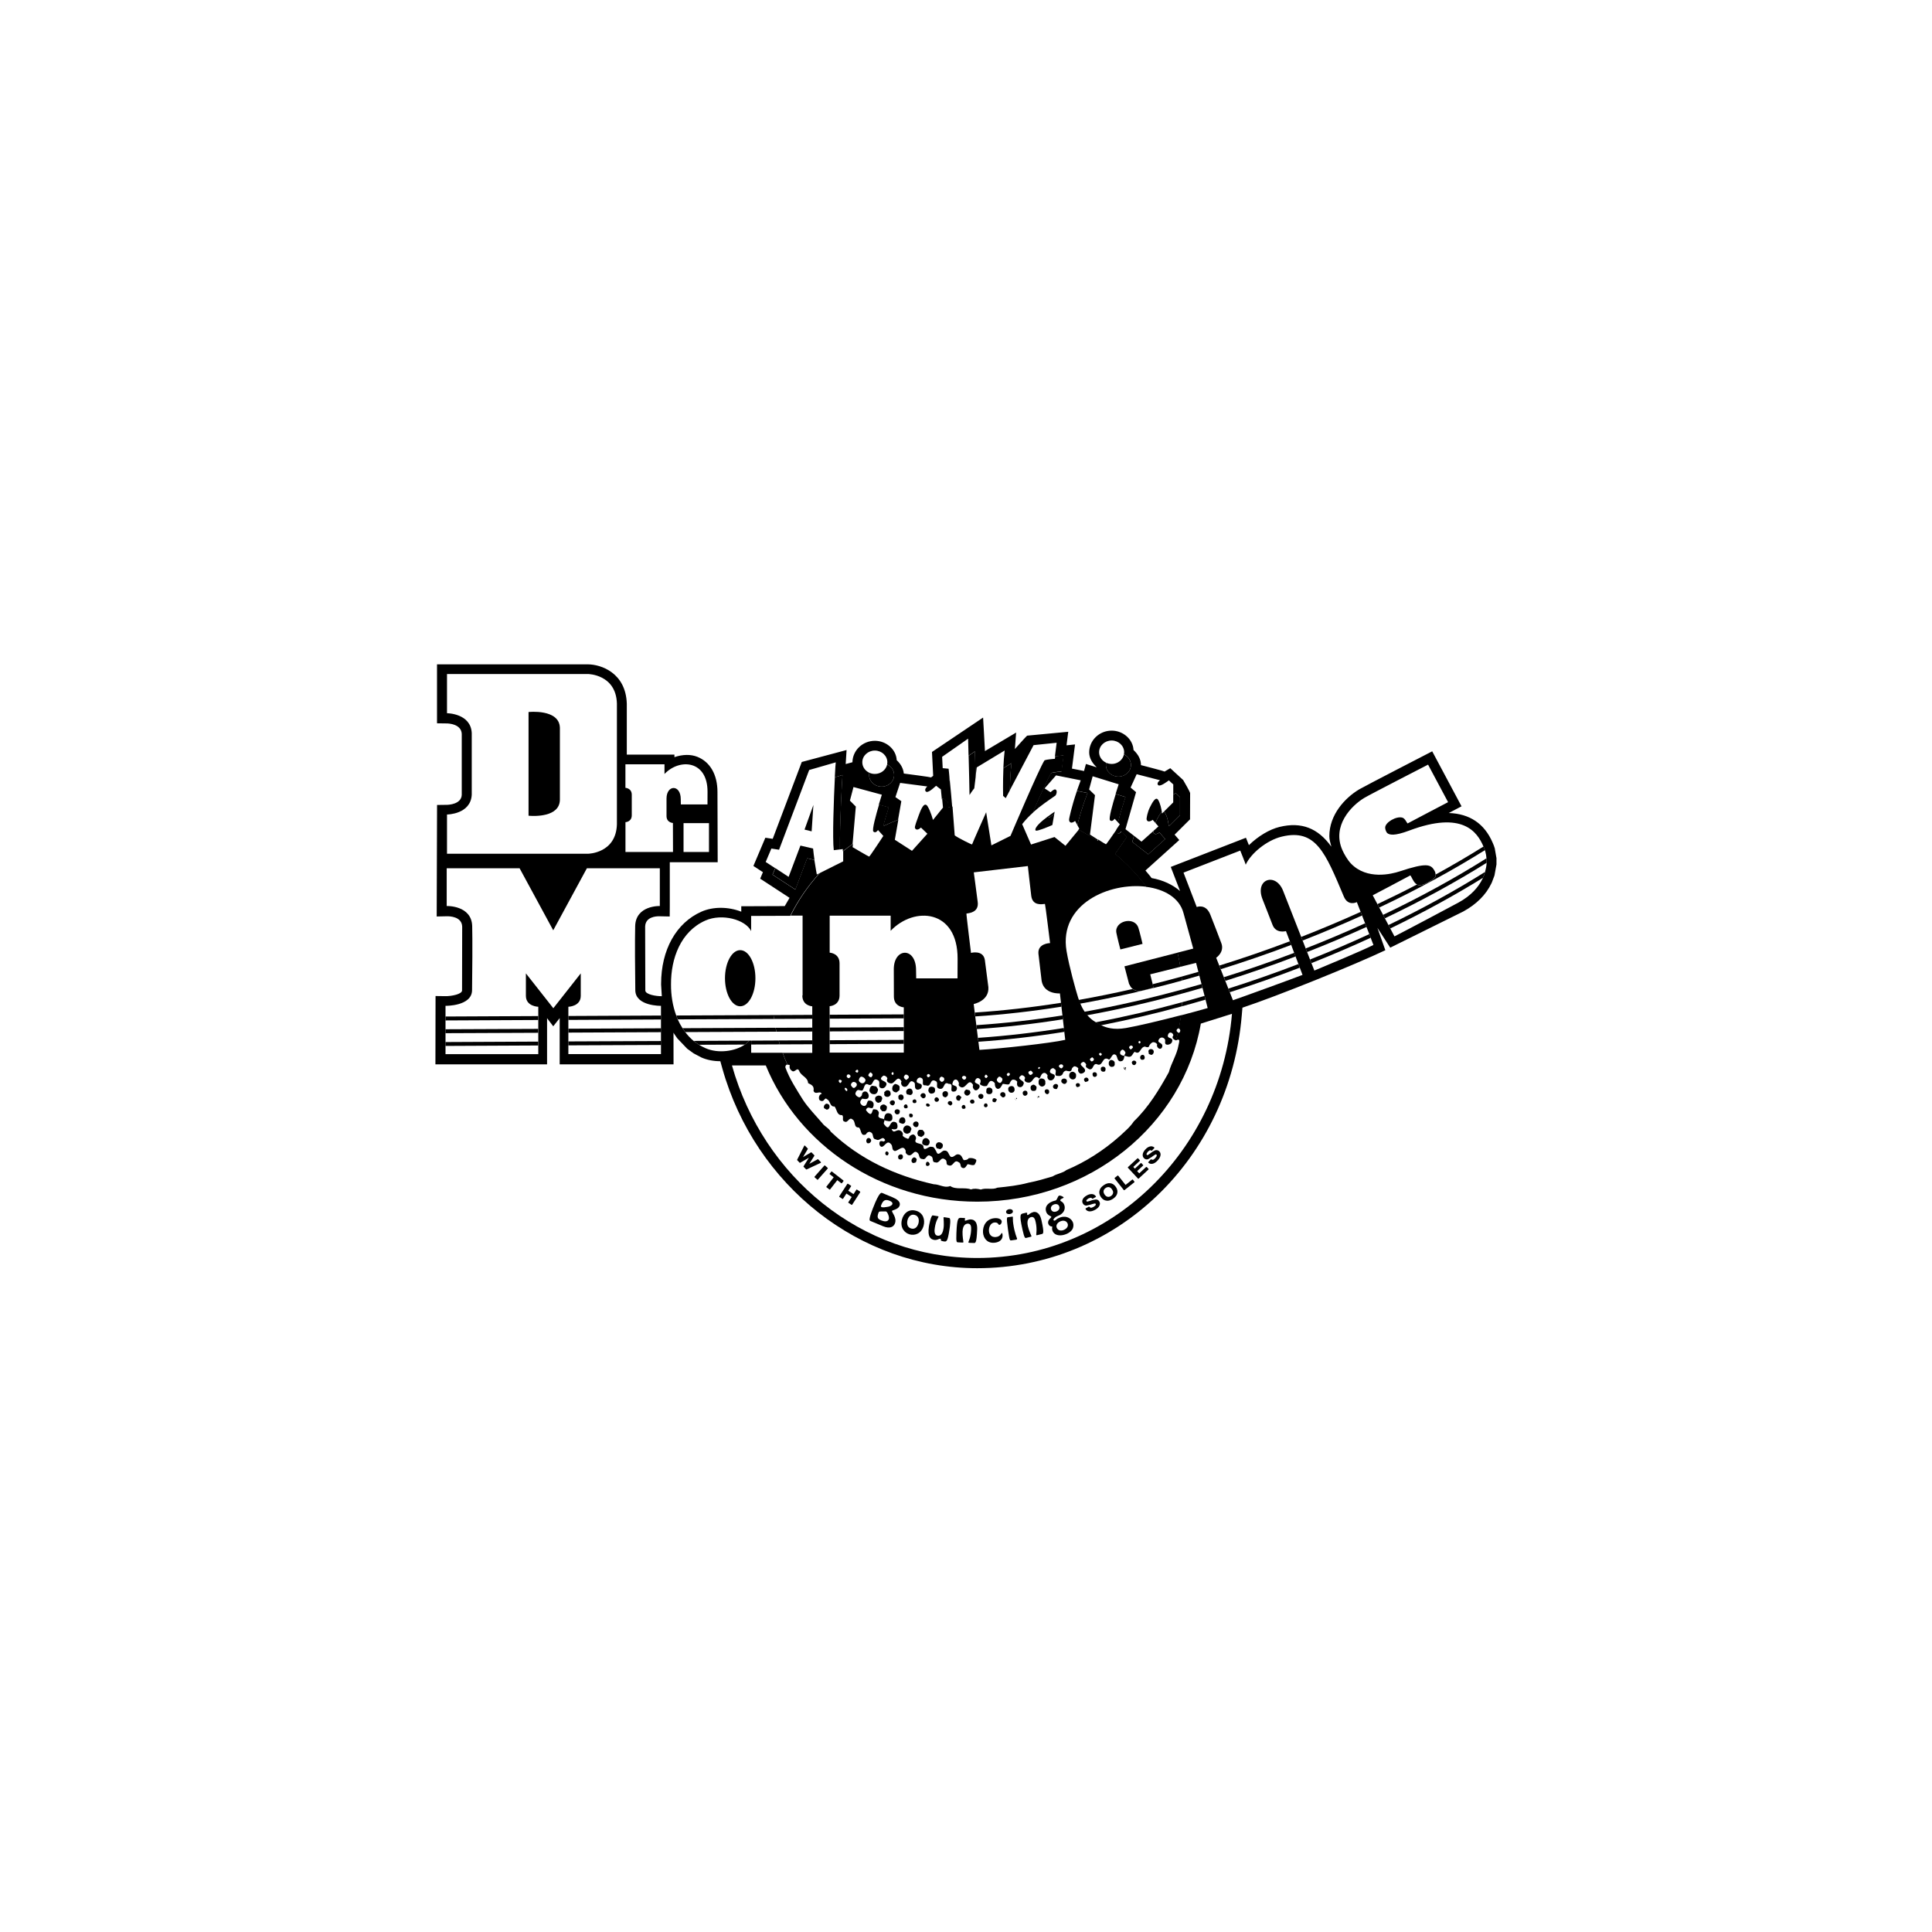 <?xml version="1.0" encoding="UTF-8"?>
<svg id="Capa_1" xmlns="http://www.w3.org/2000/svg" version="1.1" viewBox="0 0 438.13 438.13">
  <!-- Generator: Adobe Illustrator 29.4.0, SVG Export Plug-In . SVG Version: 2.1.0 Build 152)  -->
  <path d="M237.55,185.21c.16.05.32.1.47.16.35-.26.7-.52,1.06-.77l.09-.52s-.74.48-1.62,1.13Z"/>
  <path d="M339.01,192.49s-.24-.73-.24-.73c0-.02-.26-.63-.26-.63-1.87-4.37-5.24-6.6-9.96-6.76.97-.51,2.89-1.52,2.89-1.52l-6.65-12.47s-15.42,7.95-16.56,8.63c-3.27,1.96-6.77,5.77-6.77,10.61,0,.79.25,1.59.46,2.39-3.03-4.21-6.78-5.7-11.77-4.48-2.3.56-4.85,2.11-6.93,4.13-.17-.43-.67-1.68-.67-1.68l-17.05,6.62s1.64,4.26,2.11,5.46c-1.66-1.41-3.81-2.47-6.46-2.94,0,0,0,0,0,0,0-.08-1.3-1.6-1.39-1.71.37-.33,7.67-6.91,7.67-6.91,0,0-.83-.95-1.06-1.22.31-.32,3.5-3.48,3.5-3.48l.02-5.91c0-.08-.02-.33-1.58-3-.05-.06-2.92-2.68-2.92-2.68,0,0-1.28.75-1.29.76,0-.07-4.04-1.12-4.04-1.12,0,0-1-.26-1.32-.34,0,0,0-.03,0-.03,0-1.21-.57-2.35-1.69-3.4-.11-2.39-2.32-4.39-4.95-4.39-2.81,0-5.1,2.21-5.1,4.92,0,1.19.57,2.32,1.67,3.36,0,0,0,.02,0,.03-.56-.17-2.41-.75-2.41-.75,0,0-.34,1.25-.43,1.6-.13-.03-.27-.06-.27-.06,0,0-1.9-.38-2.47-.49.06-.45.7-5.48.7-5.48,0,0-1.48.15-1.93.2.07-.53.39-3.07.39-3.07l-9.32.88c-.11.03-2.59,2.82-2.78,3.03.07-.97.28-3.73.28-3.73,0,0-6.2,3.67-7.07,4.2-.02-.72-.42-7.6-.42-7.6l-11.59,7.8s.26,5.18.27,5.41c-.08.06-.48.35-.48.36,0-.07-5.34-.77-6.18-.88-.11-1.08-.62-2.1-1.61-3.03-.11-2.39-2.32-4.39-4.95-4.39-2.79,0-5.05,2.18-5.09,4.86-.1.02-1.07.29-1.53.41.03-.57.2-3.18.2-3.18l-10.16,2.71-.4,1.06s-5.77,15.28-6.19,16.37c-.33-.05-1.67-.25-1.67-.25l-2.71,6.4s1.85,1.21,2.16,1.41c-.13.3-.62,1.47-.62,1.47,0,0,6.25,4.09,6.66,4.35-.05.08-.95,1.63-1.09,1.87-.29,0-9.86.04-9.86.04v1.23c-2.94-1.15-6.36-1.18-9.02-.01-5.75,2.54-9.16,8.66-9.16,16.39,0,.05,0,.11,0,.17,0,0,.12,1.95.16,2.61h-.21c-1,.01-3.52-.36-3.53-1.3,0,0-.04-14.47-.04-14.47.06-2.25,2.52-2.37,3.27-2.35l2.3.05.02-2.3v-10h10.86l-.05-15.95c0-3.89-1.65-6.79-4.54-7.95-1.55-.62-3.36-.56-5.22.06v-.57h-10.8v-11.54c-.22-7.02-5.85-8.91-8.81-8.93h-34.23v13.37l2.23.03c.33,0,3.26.11,3.38,2.35v13.88c-.12,2.12-3.05,2.23-3.38,2.23l-2.22.03-.08,25.29,2.32-.05c.57-.01,3.39.04,3.46,2.36l-.03,14.47c-.02.86-2.47,1.31-3.73,1.29l-2.28-.03-.03,15.49h25.32v-10.47c.49.64,1.4,1.84,1.4,1.84,0,0,.96-1.22,1.46-1.85v10.48h25.82s-.01-6.32-.01-7.2c.05.09.14.26.14.26.01.02.72,1.04.72,1.04,0,0,2.25,2.36,2.25,2.36t1.47,1.06s1.74.92,1.74.92c1.27.56,2.74.85,4.3.85.09.31.45,1.61.45,1.61,7.49,26.69,31.26,45.33,57.8,45.33,31.49,0,57.29-24.7,60.01-57.45,0,0,.1-1.24.14-1.63,8.07-2.68,25.57-9.77,32.41-13.03l-1.8-5.07,2.91,4.49,16.58-8.21c2.97-1.63,5.12-3.77,6.37-6.38,0,0,.12-.27.12-.27,0-.02.55-1.46.55-1.46l.06-.24s0-.05,0-.05c.01,0,.41-2.25.41-2.25,0-.04,0-1.51,0-1.51v-.02l-.02-.02-.34-1.95ZM160.78,186.67v6.54h-5.77v-6.54h5.77ZM141.83,178.68v-5.36h8.86v2.2c3.44-3.61,9.79-3.1,9.76,4.05,0,1.58-.01,2.86-.01,2.86h-6.04s-.02-1.19-.02-1.19c0-3.41-3.21-3.31-3.23-.17v4c.01,1.5,1.45,1.56,1.45,1.56l.02,6.58h-10.78v-6.76s1.43-.06,1.43-1.57v-4.65c0-1.5-1.43-1.57-1.43-1.57ZM101.37,184.71s5.38-.02,5.61-4.49v-14c-.23-4.47-5.61-4.48-5.61-4.48v-8.89h31.96s6.36.05,6.57,6.68v27.41c-.2,6.62-6.57,6.67-6.57,6.67h-31.96v-8.89ZM128.89,239.05v-10.74s2.81-.06,2.81-2.48v-5.09l-6.22,7.9-6.22-7.9v5.09c0,2.42,2.81,2.48,2.81,2.48v10.74h-21.04v-1.86s0-.89,0-.89v-2.01s0-.88,0-.88v-2s0-.89,0-.89v-2.42s5.95.1,6.02-3.51c.06-3.62.11-11.82.03-14.57-.13-4.75-5.78-4.56-5.78-4.56v-8.56h16.53l7.63,14.07,7.63-14.07h16.54v8.56s-5.46-.19-5.59,4.56c-.08,2.74-.03,10.95.03,14.57.07,3.61,5.82,3.51,5.82,3.51v2.2s0,.89,0,.89v2.01s0,.88,0,.88v2.01s0,.88,0,.88v2.08s-21.04,0-21.04,0ZM257.77,175.57l5.3,1.37s-.77.51-.51,1c.38.7,2.03-.67,2.52-.97.37.38.99.91.99.91v2.35c.23-.16.43-.31.55-.38.37.38.99.91.99.91v4.09s-2.55,2.52-2.55,2.52c0,0-.2-2.02-.9-3.11-.06-.1-.13-.17-.2-.21l-.44.44s-.01-.13-.04-.35c-.42.33-.86,1.19-1.19,1.85-.1.2-.19.42-.27.63l.69.79-1.14,1.02c-.01.14-.01.24,0,.29.29.91,1.36.06,1.36.06l1.31,1.5-3.85,3.45-3.62-2.82.39-1.37-1.93-1.5,2.4-8.4-1.24-1.04,1.38-3.03ZM252.09,167.93c1.57,0,2.84,1.19,2.84,2.66,0,.17-.02.33-.05.49.94.43,1.59,1.34,1.59,2.38,0,1.46-1.27,2.65-2.84,2.65s-2.84-1.19-2.84-2.65c0-.17.02-.34.05-.5-.94-.43-1.59-1.34-1.59-2.37,0-1.47,1.27-2.66,2.84-2.66ZM198.39,170.21c1.57,0,2.84,1.19,2.84,2.66,0,.17-.02.33-.05.49.94.43,1.59,1.34,1.59,2.38,0,1.46-1.27,2.65-2.84,2.65s-2.84-1.19-2.84-2.65c0-.17.02-.34.05-.5-.94-.43-1.59-1.34-1.59-2.37,0-1.47,1.27-2.66,2.84-2.66ZM169.9,235.99c-.27.32-.6.62-.98.89-2.19,1.53-6.02,2.1-8.93.82-.52-.23-1.01-.49-1.47-.77-.43-.27-.84-.56-1.23-.88-.72-.59-1.34-1.27-1.9-2-.22-.29-.42-.58-.61-.88-.41-.64-.78-1.3-1.09-2-.13-.29-.23-.58-.34-.88-.82-2.23-1.2-4.67-1.18-7.06-.04-5.82,2.16-11.98,7.81-14.48,3.76-1.66,9.07-.22,10.36,2.39v-3.43l8.87-.03c1.73-3.5,3.97-6.74,6.61-9.65l-.58.29s-.29-1.47-.56-3.3l-1.65-.39-2.68,7.1-5.17-3.38.62-1.47-2.16-1.41,1.29-3.04,1.74.27,6.83-18.08s5.4-1.54,6.03-1.74c-.03.07-.12,1.42-.22,3.39.86-.25,1.56-.45,1.76-.52-.1.19-.66,10.97-.61,16.89.38-.05.67-.09.67-.09v.5c.72-.57,1.45-1.12,2.21-1.65l.74-8.49-1.34-1.35.81-3.08,6.43,1.74s-.32.98-.7,2.27l2.24.61s-.69,2.15-1.28,4.28c1.11-.53,2.25-1.02,3.42-1.47l.74-4.22-1.34-.93,1.07-3.22,6.16.81s-.72.59-.4,1.07c.45.68,1.96-.88,2.4-1.23.41.35,1.08.83,1.08.83l.22,2.26c.1-.09.18-.16.25-.21.41.35,1.08.82,1.08.82l.11,1.17c.3-.04.6-.07.9-.11-.15-1.86-.33-3.9-.53-5.87h-.09s-.08-1.71-.08-1.71c-.04-.35-.08-.7-.11-1.04l-1.34-.13-.13-2.57,5.89-4.12s.05,1.71.1,3.88l1.44-1.01s.08,2.83.15,5.85l.27-2.2,6.33-3.83c-.15,1.27-.24,2.66-.3,3.99l1.84-1.11c-.23,1.98-.33,4.24-.37,6.13l5.39-10.23,5.23-.54-.39,3.08,1.93-.2-.47,3.67s-1.77.11-2.36.34c-.59.9-2.42,4.95-4.15,8.88.03,0,.06.02.09.02,1.66-1.48,3.48-2.71,5.1-3.83.5-.79.25-1.68-.44-1.28-.32.19-.69.54-.69.54l-1.35-.87,2.59-2.95,5.6,1.12c-.32.84-.61,1.64-.87,2.39l2.41.48c-1.24,3.23-1.95,5.82-2.31,7.28.24.44.45.82.45.82l-.2.24c1.5.78,2.95,1.64,4.35,2.56l.04-.33c-.88-.56-1.77-1.14-1.77-1.14l1.14-8.93-1.34-1.3.81-2.99,5.9,1.82s-.31.94-.7,2.19l2.23.69s-1.11,3.34-1.7,5.74l.43.46s-.32.47-.75,1.1c-.06.43-.06.73.03.82.53.51,1.05-.33,1.05-.33l1.21,1.3s-1.72,2.54-2.65,3.82c2.68,2.22,5.07,4.73,7.12,7.47,4.11.53,7.54,2.5,8.44,5.98l2.2,8.02-3.57.92c.25,1.06.46,2.13.63,3.21l3.58-.89.52,2.02.22.85.49,1.91.22.85.47,1.83.22.85.49,1.93c-1.52.45-3.69,1.04-6.07,1.66-.13,1.01-.3,2.01-.5,3,.15.02.3.15.36.41,0,.18-.09.55-.36.55-.06,0-.13-.02-.2-.06-.14.6-.29,1.21-.46,1.8,0,0,0,0,.01,0,1.17-.64.71.47.62,1.02-.37,2.21-1.64,4.04-2.2,6.16-2.18,3.95-4.62,7.98-7.96,11.18-.82,1.28-2.17,2.38-3.24,3.38-3.6,3.2-7.73,5.83-12.03,7.64-.9.73-2.15.81-3.14,1.45-1.79.53-3.58,1.07-5.46,1.42-2.23.62-4.65.88-7.06,1.13-1.07.54-2.59-.03-3.75.42-.8-.19-1.52-.29-2.23-.02-1.42-.57-3.39.15-4.72-.78-1.25.54-2.4-.39-3.74-.4-8.64-1.93-16.72-5.6-23.35-11.93-.44-.83-1.33-1.12-1.94-1.95-1.5-1.76-3-3.25-4.32-5.2-1.5-2.41-3.08-4.82-4.03-7.42,0-.28.09-.55.36-.64.04.01.08.02.11.02-.4-.89-.77-1.79-1.1-2.7h-7.12v-2.75h-.46ZM221.62,285.28c-26.33,0-48.54-18.43-55.63-43.67h7.67c7.4,18.07,26.08,30.9,47.96,30.9,25.55,0,46.74-17.48,50.7-40.38l7.06-2.22c-2.59,31.13-27.45,55.37-57.76,55.37ZM298.06,220.09l-.66-1.68-.32-.82-.66-1.69-.32-.82-.7-1.79-.32-.82-4.07-10.37c-1.64-4.37-6.51-2.82-4.71,1.81.76,1.96,1.58,3.98,2.27,5.81.79,2.09,3.05,1.43,3.05,1.43l.88,2.31.31.82.68,1.81.31.82.65,1.71.31.82.62,1.64c-1.47.59-14.33,5.28-15.78,5.75l-.72-1.82-.32-.82-.69-1.75-.33-.82-.72-1.83-.32-.82-.7-1.77s1.92-1.28,1.18-3.28c-.6-1.63-1.82-4.75-2.51-6.5-1.01-2.57-3.08-1.73-3.08-1.73l-3-7.8,12.87-5s1.24,3.09,1.24,3.2c1.13-2.52,4.75-5.54,8.16-6.36,7.79-1.89,9.92,3.71,14.09,13.59.96,2.28,2.95,1.26,2.95,1.26l.86,2.22.32.82.69,1.77.31.82.64,1.63.31.82.63,1.63c-2.32,1.19-11.1,4.86-13.4,5.81ZM337.12,195.67c0,.05,0,.1,0,.15-.04.61-.16,1.26-.35,1.92-.02.06-.02.12-.04.18-.12.38-.26.77-.44,1.15-.03.07-.06.14-.09.21-.93,1.93-2.63,3.85-5.42,5.38-1.36.74-11.66,6.22-14.55,7.69l-.95-1.8-.41-.77-.81-1.53-.41-.78-.88-1.67-.41-.77-1.06-2s7.27-3.82,8.54-4.52c.21.22.61,1.34,1.18,1.84.11.09.21.17.3.23.05.03.09.06.14.08.21.09.48.09.76.05,1.05-.15,2.64-1.17,3.11-1.67.01-.01.03-.02.04-.03.13-.14.2-.4.19-.7-.01-.26-.09-.56-.25-.85-.81-1.47-1.8-1.87-7.91.15-1.79.59-7.4,2-11.03-1.77-.78-.81-1.55-2.15-1.93-3.01-2.49-5.53,2.03-10.14,4.95-11.89,1.34-.8,14.46-7.54,14.46-7.54l4.54,8.51s-7.91,4.13-9.19,4.83c-.26-.28-.56-1.11-1.15-1.31-1.34-.44-3.97,1.06-3.93,2.29.01.46.3,1.06.47,1.2.52.42,1.58.71,4.97-.56,12.14-4.57,15.45.32,16.85,3.61.04.1.08.2.12.29.05.12.1.24.14.35.02.06.04.13.06.19.03.1.07.2.1.3.14.47.22.99.26,1.54,0,.05.01.09.02.14.02.28.01.59,0,.89Z"/>
  <path d="M167.86,215.47c-1.91,0-3.45,2.86-3.45,6.37s1.54,6.36,3.45,6.36,3.45-2.85,3.45-6.36-1.54-6.37-3.45-6.37Z"/>
  <path d="M119.86,161.47v23.51s.06,0,.17.02c1.08.08,6.84.35,6.94-3.6v-16.35c-.12-4.35-7.12-3.58-7.12-3.58Z"/>
  <path d="M235.68,248.75h0s0,0,0,0c0,0,0,0,0,0Z"/>
  <path d="M235.17,248.72c0,.14.02.3.16.39-.06-.04-.12-.25-.16-.39Z"/>
  <path d="M235.14,248.64s.03.05.03.07c0-.04-.03-.1-.03-.12v.05Z"/>
  <path d="M234.15,246.04c-.37.12-.53.45-.41.87-.02.1.08.27.22.38.16.11.36.14.56.07.08.07.23,0,.31-.07.22-.17.23-.5.23-.74,0-.07-.03-.14-.08-.19-.19-.2-.49-.51-.84-.33Z"/>
  <path d="M239.68,245.86c-.24-.1-.55-.02-.74.19-.15.17-.19.38-.1.58.15.33.48.34.67.34.1,0,.17,0,.21-.09l.24-.55c0-.22-.11-.39-.29-.47Z"/>
  <path d="M237.89,247.3c-.12-.26-.5-.34-.74-.22-.19.09-.33.32-.19.63.1.2.25.43.59.43.42-.18.39-.47.37-.61,0-.03-.02-.2-.03-.23Z"/>
  <path d="M237.04,245.47s.02-.1.02-.14c0-.21-.08-.36-.16-.45-.17-.21-.46-.32-.83-.32-.57.14-.56.66-.54,1,0,.04.01.26.03.3.14.29.53.65.95.51.37-.13.56-.39.56-.72,0-.06-.01-.12-.02-.17Z"/>
  <path d="M235.68,248.74h0s0-.1,0-.14c0,0,0,.13,0,.14Z"/>
  <path d="M235.5,248.56s-.02.02-.03.03c-.02,0-.03,0-.06,0v.07s-.01.06-.03.09c0,.01.02.03.02.03,0,.02.02.02.02.03,0,.02.02.04.03.05,0,0,.01.02.02.02,0,0,.01,0,.01,0,.02,0,.05.01.1,0,.07-.02.08-.08.09-.14,0-.14-.03-.18-.17-.19Z"/>
  <path d="M222.73,248.13c-.21-.11-.51-.07-.69.08-.16.12-.22.31-.18.51.08.18.22.48.61.49.17,0,.37-.13.48-.3.03-.04.06-.28.06-.33,0-.2-.1-.36-.28-.45Z"/>
  <path d="M235.32,248.87c0-.05.05-.06.06-.11-.02-.03-.05-.09-.05-.09,0,.06-.02.2-.02.2Z"/>
  <path d="M225.06,247.25c-.02-.18-.1-.34-.26-.46-.2-.15-.47-.19-.7-.12-.42.1-.42.48-.42.69l-.02.21c0,.06,0,.18.03.23.23.36.57.34.79.32.08,0,.33-.09.38-.15l.06-.1c.08-.11.22-.31.13-.62Z"/>
  <path d="M225.99,249.28l-.37-.25-.39.07c-.12.02-.17.37-.17.5,0,.16.09.36.52.36.1,0,.16,0,.21-.09l.25-.45c.07-.12.07-.07-.04-.15Z"/>
  <path d="M228,248.22s0,.01,0,.02c0,0,0-.02,0-.02,0-.03,0-.06-.02-.09.01.03.02.06.02.09,0,0,0,0,0,0,0-.22-.13-.41-.33-.5-.23-.1-.52-.05-.69.11-.16.15-.2.37-.12.59,0,.02.36.34.36.34.05.05.18.11.24.11.19,0,.38-.11.48-.27.05-.08.08-.17.08-.27,0-.03-.02-.07-.02-.1,0,0,0-.01,0-.02Z"/>
  <path d="M223.79,250.29c-.11-.08-.26-.09-.44-.03-.13.05-.26.37-.22.51.04.16.17.29.33.33.08.02.25-.02.31-.07.07-.05.19-.15.19-.24,0-.16,0-.37-.17-.5Z"/>
  <path d="M225.06,247.21s0,.02,0,.03c0,.02.01.03.01.04,0-.03,0-.05-.01-.08Z"/>
  <path d="M230.07,246.96c0-.27-.14-.49-.37-.6-.27-.13-.63-.07-.86.13-.19.16-.25.41-.18.65-.02.16.11.4.3.54.17.13.37.16.56.1.12.02.31-.08.43-.24.09-.12.14-.27.14-.42,0-.05-.01-.09-.02-.14h0Z"/>
  <path d="M230.41,249.01c0,.09.09.37.18.19.09-.18,0-.28-.18-.19Z"/>
  <polygon points="233 247.82 233 247.82 233 247.82 233 247.82"/>
  <path d="M230.14,249.01h0s.01.44.31.5c-.12-.03-.31-.38-.31-.5Z"/>
  <path d="M233,247.83h0s0-.08-.02-.11c0,.01.01.03.01.04-.02-.16-.11-.3-.26-.37-.19-.09-.44-.06-.61.07-.16.13-.23.32-.18.52-.01.14.1.33.26.44.15.09.32.1.47.02.04-.02.24-.17.26-.21.06-.09.09-.19.09-.29,0-.04-.02-.07-.02-.1h0Z"/>
  <path d="M227.48,180.49l.6.51.94-1.79c.04-1.89.13-4.14.37-6.13l-1.84,1.11c-.14,3.32-.07,6.3-.07,6.3Z"/>
  <path d="M243.81,186.18c.14.26.33.62.51.95.36-1.46,1.07-4.05,2.31-7.28l-2.41-.48c-1.28,3.75-1.74,6.21-1.74,6.21-.18.66.24,1.46,1.32.6Z"/>
  <path d="M251.71,186.01c.54.51,1.06-.34,1.06-.34l.78.83c.59-2.4,1.7-5.74,1.7-5.74l-2.23-.69c-.71,2.29-1.65,5.59-1.3,5.93Z"/>
  <path d="M253.17,211.56c.19,1.01.9,3.75.9,3.75l5.03-1.26s-.65-2.81-.96-3.7c-.93-2.66-5.5-1.47-4.97,1.21Z"/>
  <path d="M261.26,237.96c-.25-.1-.53-.05-.7.12-.07.08-.22.29-.05.63-.16.26.24.4.37.45.07.03.28.08.35.04.25-.13.41-.39.42-.69,0-.25-.15-.46-.38-.56Z"/>
  <path d="M256.07,223.25h.07c.15.44.41.77.72,1.01.54.41,1.24.54,1.93.45l2.81-.73-.2-.81-.56-2.22,6.84-1.7c-.17-1.08-.38-2.16-.63-3.21l-12.05,3.1,1.07,4.1Z"/>
  <path d="M189.08,192.8c.24-.02.9-.1,1.4-.17-.05-5.92.51-16.7.61-16.89-.2.06-.91.27-1.76.52-.25,4.97-.58,13.9-.25,16.54Z"/>
  <path d="M237.55,185.21c-1.25.93-2.76,2.22-2.76,2.96,0,.32.45.19.75.11,1.03-.27,3.11-1.19,3.11-1.19l.43-2.49c-.35.25-.7.51-1.06.77-.16-.05-.31-.1-.47-.16Z"/>
  <path d="M220.94,178.77l.31-2.53c-.08-3.02-.15-5.85-.15-5.85l-1.44,1.01c.09,3.39.2,7.91.2,8.89.62-.97,1.08-1.52,1.08-1.52Z"/>
  <path d="M259.57,239.64c-.06-.31-.26-.4-.35-.42-.18-.05-.38.03-.52.19-.15.19-.19.44-.08.66.14.31.4.27.5.26.03,0,.19-.02.22-.04.31-.16.26-.48.24-.58v-.07Z"/>
  <path d="M241.95,245.14s0-.05,0-.07c0,.02,0,.04,0,.05,0,0,0,0,0,.01Z"/>
  <path d="M181.52,191.75l-2.68,7.1-3.01-1.97-.62,1.47,5.17,3.38,2.68-7.1,1.65.39c-.12-.82-.24-1.72-.32-2.59l-2.87-.67Z"/>
  <path d="M246.24,244.37c-.28.11-.37.23-.4.38-.03.18.04.36.2.53.08.08.09.12.19.08l.48-.17c.07-.03.11-.14.14-.21.03-.07.01-.2-.02-.27-.16-.34-.4-.34-.59-.34Z"/>
  <path d="M244.69,245.69c-.21-.12-.5-.08-.64.1-.06.07-.21.33.11.67.08.08.22.08.32.04l.33-.13c.07-.03.03-.02.06-.09.12-.3-.02-.51-.18-.6Z"/>
  <path d="M241.93,245.04s.01.03.02.04c-.02-.2-.15-.36-.35-.44-.27-.11-.61-.05-.79.15-.16.17-.18.41-.07.65.4.45.7.41.89.31.18-.15.39-.34.32-.62,0-.03,0-.06-.02-.1Z"/>
  <path d="M244.01,243.55c-.01-.06-.2-.23-.25-.27-.15-.12-.39-.32-.72-.21-.44.11-.67.57-.54,1.14.17.38.46.58.79.58.28,0,.46-.13.55-.24.25-.29.21-.75.16-.99Z"/>
  <path d="M248.72,243.44c-.12-.26-.46-.34-.69-.25-.22.08-.32.3-.25.53-.01.15.07.33.23.43.15.09.33.09.5,0,.29-.15.26-.4.24-.51,0-.02-.02-.18-.03-.21Z"/>
  <path d="M257.08,240.51c-.28.11-.39.24-.41.41-.01.08.06.35.12.41.15.16.3.22.46.2.23-.04.34-.25.4-.4.04-.07.06-.2.03-.27-.16-.34-.4-.34-.59-.34Z"/>
  <path d="M255.15,242.4c-.02-.05-.03-.1-.03-.15,0,0,.01,0,.01-.02-.01-.03-.04-.03-.05-.08,0,0,.04.13.06.24-.03-.03-.07-.04-.09-.06-.05-.07-.1-.22-.1-.34,0-.05.01-.1.04-.13-.14.15-.17.4-.06.57.08.13.26.23.51.15-.08.03-.2-.09-.29-.18Z"/>
  <path d="M250.5,242c-.21-.14-.5-.14-.69,0-.09.06-.27.25-.15.63-.02.08.07.23.22.32.18.11.41.12.6.03.04.03.22-.06.23-.48,0,.01,0,.02,0,.03,0-.02,0-.04,0-.07,0,.01,0,.02,0,.03.03-.19-.04-.38-.21-.5Z"/>
  <path d="M255.17,242.28s0,.04.02.04c0,0,0,0,0,0,.04.02.08.03.16,0-.02-.02-.02-.04-.02-.07,0-.01.02-.02.03-.03.01-.02.03-.03,0-.07-.02-.04-.04-.05-.05-.07,0-.05-.04-.08-.15-.05-.04.04-.05.11-.05.17,0,0,0,.01,0,.02,0,0,0,.01,0,.02,0,.01.02.02.03.03Z"/>
  <path d="M252.8,241.08c0-.14-.05-.27-.13-.38-.16-.2-.44-.33-.77-.33-.49.28-.47.62-.46.85,0,.03.02.23.03.27.17.37.51.54.86.42.09.02.25-.07.36-.21.08-.1.11-.23.11-.36,0-.04-.01-.09-.02-.14,0-.04.01-.08.01-.12Z"/>
  <path d="M202.91,249.87c-.07-.24-.32-.39-.6-.34-.32.05-.54.29-.54.6.15.38.41.54.71.55.45-.19.45-.52.46-.72,0-.03,0-.06-.01-.08Z"/>
  <path d="M199.11,247.05c0-.05.02,0,0-.05l-.4-.62-.89-.16c-.45.11-.54.54-.61.82-.01.05-.06.3-.05.35.11.36.46.74.96.74.21.04.43-.01.61-.16.27-.23.37-.62.38-.93Z"/>
  <path d="M203.3,247.73c.09-.02.68-.55.68-.55,0,0,.03-.71.03-.72,0,0,0,0,0,0,.01.03,0-.04,0-.01h0c-.12-.37-.51-.5-.8-.6-.07-.02-.21-.05-.28-.01-.38.19-.6.58-.6,1.06,0,.47.4.82.97.83Z"/>
  <path d="M203.76,248.95c-.06-.01-.04.16.05.29.12.16.34.25.64.26.07,0,.14-.03.19-.08.18-.18.37-.38.25-.71,0,.02,0,.03,0,.05,0-.04,0-.07-.02-.11,0,.02.01.04.02.06-.02-.2-.13-.38-.33-.46-.23-.1-.52-.05-.69.11-.15.15-.2.37-.11.59Z"/>
  <path d="M205.32,251.34c.17,0,.39,0,.5-.18.05-.07,0-.31-.03-.39-.03-.08-.15-.29-.23-.31-.19-.05-.41.04-.52.22-.11.19-.08.41.08.58.05.05.12.08.19.08Z"/>
  <path d="M200.07,249.18h0s.01-.03,0,0Z"/>
  <polygon points="184.46 182.54 182.45 188.13 184.06 188.53 184.46 182.54"/>
  <path d="M205.68,248.16l.65.15c.06.02.24,0,.29-.03.19-.1.36-.3.36-.59,0-.07-.01-.15-.04-.23-.04-.27-.19-.47-.42-.56-.26-.09-.57-.03-.78.17-.22.2-.29.48-.22.77,0-.07.14.33.14.33Z"/>
  <path d="M204.06,251.99c0-.05-.01-.11-.04-.15-.18-.29-.59-.35-.85-.22-.27.13-.36.42-.25.72.17.23.39.5.72.33.23.03.41-.21.42-.69Z"/>
  <path d="M200.16,250.5c-.45.15-.65.5-.54.96,0,.02.42.53.42.53l.54.04c.54-.13.54-.7.55-.98,0-.07-.03-.14-.07-.19-.19-.2-.47-.49-.9-.35Z"/>
  <path d="M201.98,248.05s-.01-.1-.02-.14h0s0-.02,0-.03c0,0,0,.01,0,.02,0-.02,0-.05-.01-.07,0,.02,0,.03,0,.05,0-.21-.09-.39-.25-.51-.19-.14-.46-.17-.71-.09-.08.04-.49.43-.49.43,0,0,.02.12.05.24-.02.08-.04.15-.04.21,0,.18.08.31.15.37.21.23.6.26.86.17.31-.16.48-.4.48-.67Z"/>
  <path d="M200.07,249.18h0c0-.72-.64-.73-.88-.73-.36.1-.85.27-.72.88,0,.36.38.76.79.76l.53-.22.28-.69Z"/>
  <path d="M205.31,254.17s-.01-.09-.02-.14h0s0,0,0,0h0s0-.06,0-.08c0,.01,0,.02,0,.03-.01-.2-.1-.37-.26-.49-.17-.13-.41-.16-.61-.09-.36.12-.54.45-.54.98,0,.11.15.27.26.3l.45.15c.17.05.4,0,.55-.17.12-.13.19-.31.19-.5Z"/>
  <path d="M263.96,184.05c.07.04.14.11.2.21.69,1.09.9,3.11.9,3.11l2.54-2.52v-4.09s-.6-.53-.98-.91c-.12.07-.32.22-.56.38v1.73s-2.1,2.08-2.1,2.08Z"/>
  <path d="M252.09,173.24c-.45,0-.87-.1-1.25-.27-.03.16-.05.33-.05.5,0,1.46,1.27,2.65,2.84,2.65s2.84-1.19,2.84-2.65c0-1.05-.65-1.95-1.59-2.38-.25,1.22-1.4,2.16-2.79,2.16Z"/>
  <path d="M257.16,189.55l-.39,1.37,3.62,2.82,3.85-3.45-1.31-1.5s-1.07.85-1.36-.06c-.02-.05-.02-.16,0-.29l-2.71,2.42-1.69-1.32Z"/>
  <path d="M198.39,175.51c-.45,0-.87-.1-1.25-.27-.03.16-.05.33-.05.5,0,1.46,1.27,2.65,2.84,2.65s2.84-1.19,2.84-2.65c0-1.05-.65-1.95-1.59-2.38-.25,1.22-1.4,2.15-2.79,2.15Z"/>
  <path d="M260.75,183.12c-.52,1.05-.8,2.47-.72,2.74.29.91,1.37.06,1.37.06l.62.71c.08-.22.17-.43.27-.63.33-.66.77-1.52,1.19-1.85-.09-.62-.34-1.95-.85-2.77-.55-.86-1.36.69-1.88,1.74Z"/>
  <path d="M201.72,254.26c.2,0,.38-.08.5-.23.11-.13.16-.32.16-.52,0-.08-.01-.17-.03-.25,0,0,0-.01,0-.03,0,0,0,.02,0,.03,0-.02,0-.03,0-.05,0,0,0,.02,0,.03-.01-.39-.27-.78-.97-.79-.68,0-.79.66-.86,1.1l-.04.22s0,.08.03.12c.02.01.03.01.05.03,0,0,0,.02,0,.03.08.09.2.17.29.19l.87.15Z"/>
  <path d="M209.12,248.97s.17.1.24.1c.17,0,.34-.08.45-.22.12-.15.15-.36.08-.58,0-.01,0-.02-.01-.04-.14-.29-.44-.41-.75-.29-.29.11-.45.39-.37.66.01.03.37.36.37.36Z"/>
  <path d="M210.72,263.73c-.18-.35-.45-.26-.56-.21-.07.03-.13.18-.16.25-.03.12-.09.35.05.54.06.08.26.12.36.1.1-.02.27-.09.3-.19l-.02.08c.22-.28.12-.46.04-.54.02.02-.03-.06-.02-.03ZM210.25,263.96v-.02s0,.02,0,.02c0,0,0,0,0,0h0s0,0,0,0c-.05-.07-.09-.02-.03-.1.02-.02.03,0,.05,0,0,.03-.01.06-.02.1Z"/>
  <path d="M206.95,247.44s0,.01,0,.02c0,0,0,0,0,0,0,0,0-.01,0-.02Z"/>
  <path d="M215.33,177.08h.09c-.06-.57-.12-1.14-.18-1.7l.08,1.7Z"/>
  <path d="M207.1,250.08c.05.05.13.08.2.08.16,0,.38,0,.49-.18.04-.07.04-.27.02-.35-.06-.19-.21-.31-.4-.33-.11,0-.39.15-.43.25-.08.17-.04.36.11.53Z"/>
  <path d="M219.91,247.28l-.72-.21c-.31.12-.53.34-.54.81.2.48.54.65.88.54.27-.13.54-.38.54-.71l-.16-.44Z"/>
  <path d="M220.75,249.42c-.16-.09-.38-.09-.54,0-.15.09-.24.24-.24.41,0,.05.07.18.1.22.05.08.16.23.42.23.08,0,.34-.07.39-.14.12-.15.15-.42,0-.58-.02-.02-.1-.13-.12-.15Z"/>
  <path d="M218.68,250.59c-.19-.06-.41.04-.52.22-.11.18-.08.4.08.57.05.05.13.08.2.08.17,0,.38,0,.5-.18.05-.07,0-.31-.03-.39-.03-.08-.15-.29-.23-.31Z"/>
  <path d="M217.63,248.45c-.08-.08-.26-.13-.36-.08-.17.09-.56.28-.41.78-.01.23.25.46.6.46.1,0,.14,0,.19-.08l.35-.64c.06-.11.07-.04-.03-.12l-.35-.33Z"/>
  <path d="M215.77,249.78c-.2-.13-.51-.12-.69.04-.12.1-.21.3-.09.54.05.08.5.34.5.34.08.05.14-.05.23-.1.32-.18.26-.43.2-.56-.02-.05-.11-.23-.15-.26Z"/>
  <path d="M188.1,250.82c0-.34-.36-.54-.71-.54-.41.17-.65.59-.53.99.06.1.61.37.61.37.2,0,.39-.09.52-.26.09-.12.14-.27.14-.42,0-.04-.01-.09-.02-.14h0Z"/>
  <path d="M204.55,261.85c-.2-.12-.48-.08-.68.08-.19.16-.26.41-.16.66-.02.35.44.36.59.36.44-.18.46-.42.46-.62,0,0,0,0,0,0h0s0-.05,0-.08c0-.17-.08-.31-.22-.4Z"/>
  <path d="M207.27,262.45c-.42.18-.66.58-.53.99.16.35.41.31.52.29.09,0,.45-.15.45-.15l.17-.58c0-.36-.39-.54-.61-.55Z"/>
  <path d="M201,261.13c-.25.12-.3.45-.19.66.05.1.2.23.3.22.1,0,.25,0,.28-.09l.12-.32c.04-.11-.06-.29-.14-.36-.08-.08-.27-.16-.37-.11Z"/>
  <path d="M197.52,258.46c-.09-.22-.3-.38-.53-.39-.19,0-.36.1-.45.28-.15.31-.12.74.19.91.3.03.53.01.7-.28.07-.1.13-.2.13-.31,0-.07-.01-.13-.04-.2Z"/>
  <path d="M205.49,255.25c-.4.13-.66.5-.67.9,0,.3.11.57.32.74.21.17.49.24.79.18-.06,0,.43-.21.43-.21l.33-.79c.02-.05,0,0,0-.06-.13-.54-.64-.87-1.2-.76Z"/>
  <path d="M197.46,258.96s-.02,0-.03.02c-.01.01,0,.04-.02.05.02-.02.04-.05.05-.07Z"/>
  <path d="M210.57,250.29c-.12-.06-.44-.08-.51.04-.04.07-.12.25.03.48.06.09.36.17.47.14.16-.04.28-.14.32-.27.04-.13-.2-.34-.32-.39Z"/>
  <path d="M212.04,247.17s.01-.07.01-.1c0-.17-.06-.29-.12-.36-.22-.27-.64-.27-.86-.27-.53.16-.54.68-.54.99.2.5.54.66.88.54.16.01.37-.08.51-.25.09-.12.14-.26.14-.42,0-.04,0-.09-.02-.13Z"/>
  <path d="M209.65,256.97c0-.06,0-.13-.02-.19,0,0,0-.01,0-.02l-.41-.51-.55-.04c-.35-.02-.63.33-.63.89l.19.49.69.25c.37-.2.74-.44.74-.87Z"/>
  <path d="M207,252.84c-.02-.11-.24-.27-.36-.29-.11-.02-.36-.02-.41.08-.11.23-.08.59.13.74.04.03.23.01.29.01.16,0,.25-.07.29-.13.05-.06.08-.31.07-.39v-.03Z"/>
  <path d="M208.31,254.89h0c0-.22-.11-.4-.29-.5-.21-.11-.49-.08-.69.06-.21.15-.3.38-.26.65.15.34.41.5.7.51.26,0,.53-.19.54-.72Z"/>
  <path d="M212.94,259.03c-.21,0-.41.09-.55.27-.15.18-.2.42-.15.65,0-.06.17.44.17.44l.8.22c.06,0,.53-.4.53-.4,0,0,.09-.51.09-.53-.09-.38-.45-.64-.89-.65Z"/>
  <path d="M214.99,248.04c0-.23-.1-.41-.28-.52-.23-.13-.54-.1-.76.08-.21.17-.28.42-.2.69-.01.33.34.55.69.56.37-.16.54-.42.54-.72,0-.03,0-.06,0-.08Z"/>
  <path d="M213.84,259.67h0s0,.01,0,.02c0,.03,0-.06,0-.02Z"/>
  <path d="M212.84,249.12s.01.04.02.05c0,.01.02,0,.02.02-.01-.03-.03-.05-.05-.07Z"/>
  <path d="M212.47,249.85c.06,0,.24-.05.27-.09.15-.15.21-.28.21-.39,0-.09-.05-.14-.09-.2-.16-.29-.42-.38-.61-.31-.22.08-.4.34-.31.68.17.37.42.33.53.31Z"/>
  <path d="M210.78,258.7c-.21-.44-.62-.69-1.01-.59-.43.11-.63.6-.63.91-.1.56.47.69.69.74.39.08.6.02.76-.15.23-.24.27-.62.21-.86,0-.02-.01-.04-.02-.05Z"/>
  <path d="M181.95,225.76c0,2.34,2.25,2.45,2.25,2.45v1.94s0,.89,0,.89v2.01s0,.88,0,.88v2.01s0,.89,0,.89v1.93h-6.71c.33.91.7,1.82,1.1,2.7.23.03.44-.07.51.17-.19.64.26,1.11.61,1.29.62.28,1.08-1,1.52-.08.44,1.2,1.95,1.4,2.03,2.79.8.38,1.42.65,1.23,1.76.44,1.02,1.43-.17,1.87.66-.54.09-.81.82-.55,1.38.27.28.71.38.98.1.18-.18.45-.64.71-.27.89.38.61,1.76,1.77,1.67.53.74.51,2.04,1.68,1.95.53.37-.19,1.29.61,1.48.71.37.99-1.1,1.7-.54.89.47.25,1.94,1.5,1.86.62.47.34,2.13,1.59,1.58.18-.37.72-.82,1.16-.45.71.28.16,1.48,1.14,1.58.89.56,1.44-1,2.05.11.09.28-.18.18-.27.37-.45-.09-.89-.28-.99.27-.09.46.17.92.53.93.71-.08,1.18-1.65,2.06-.63.53.47.08,1.38.88,1.58.8,0,1.98-1.64,2.5.02-.18.37.26.84.62.93.98.28,1.17-1.46,2.15-.44.35.38.17,1.3.97,1.3.98.38.91-1.37,1.97-.63.71.28.08,1.38.97,1.39,1.07.38,1.17-1.46,2.24-.63.62.29-.01,1.2.79,1.3,1.07.47,1.17-1.46,2.24-.72.71.28.26,1.11.88,1.3.62.28.9-.45,1.17-.82.54,0,1.06.38,1.61.11.09-.28.45-.64.37-1.1-.44-.37-1.06-.47-1.69-.39-.27.37-.63.45-1.16.45-.35-.46-.44-1.2-1.15-1.3-.71-.19-1.08.82-1.79.54-.53-.47-.52-1.48-1.41-1.4-.62-.1-1.44,1.55-1.87.17-.27-.37-.44-1.11-1.06-1.02-.71-.28-1.8,1.37-1.87-.2-.44-.83-2.32-.3-1.68-1.59.09-.46-.17-.83-.53-1.02-.45,0-.9.27-.99.64,0,.18-.18.27-.27.36-.45-.19-.89-.28-1.24-.75.18-.36,0-.83-.35-1.02-.97-.74-1.61.91-2.14-.48.45.1,1.34.29,1.35-.54,0-.37-.08-.92-.53-1.02-1.42-.56-1.09,2.39-2.41.62-.43-.36.06-.8,0-1.17-.02-.02-.04-.04-.05-.05-.45-.32-1.12-.1-1.37-.72,0-.37.28-.83,0-1.11-.26-.46-.71-.47-1.15-.47-.27.37-.28,1.47-.99.91-.27-.19-.44-.46-.62-.65-.09-.28.18-.55.45-.64.36,0,.62.19.98.1.27-.28.36-.83.19-1.2-.26-.46-.71-.56-1.15-.47-.36.36-.28,1.2-.9,1.19-.45,0-.71-.29-.89-.65-.09-.46.18-.74.46-1.01.44.1,1.34.29,1.43-.45.09-.47-.17-.93-.52-1.12-.53-.19-.98.18-.99.64,0,.28-.36.64-.63.64-.36-.09-.8-.37-.88-.84.09-.37.27-.74.63-.83.35,0,.62.19.98.11.45-.46.37-1.93,1.44-1.28,1.16.38.73-1.93,2.15-.99.62.47-.28,1.47.7,1.76.45.1.89-.18,1.08-.64.64-1.19-2.4-.94-.6-2.22.45,0,.8.29.89.65-.36.64.17,1.02.7,1.11.98.28,1.53-2.2,2.5-.44-.27.46.08,1.11.52,1.2,1.33.29,1.09-2.11,2.42-.9.26.37-.19,1.48.7,1.57.36,0,.81-.18.9-.54.46-1.29-1.69-.48-.96-1.85.18-.28.54-.46.9-.27.89.37-.29,1.84,1.05,1.67,1.33.57.82-1.65,2.15-.99.89.37-.19,1.47.88,1.76,1.34.38.82-1.84,2.15-1.09,1.52-.17-.38,2.21,1.5,1.68.36-.27.45-.64.28-1.01-.27-.28-.71-.28-.98-.56.1-.46.19-1.01.73-1.1.45,0,.71.47.79.93-.27.46.26.74.53.84,1.16.29,1.63-2.29,2.68-.53-.18.46,0,.92.44,1.2.44.1.81-.27.99-.64.37-1.1-1.6-.66-.88-1.76.18-.37.54-.46.8-.27.54.28.35.83.17,1.29.44.37.98.56,1.6.38.27-.37.36-.82.81-1.1.45-.09.71.19.98.47,0,.55.08,1.1.61,1.3.62.1.9-.64,1.17-1.1.45-.09,1.07.29,1.52.02.18-.37.37-.92.81-1.01.36,0,.71.1.98.47-.09.46-.1,1.11.44,1.2.53.19.89-.27.99-.64.45-.92-2.04-1.03-.43-2.03.36,0,.71.28.8.65-.45.55.17,1.02.7,1.02,1.16.2,1.18-2.11,2.5-.9.36-.36.37-1.1,1-1.28.45-.09.71.28.89.56-.18.46.08,1.02.53,1.11.45.09.8-.18.98-.55.64-1.28-1.51-.57-.87-1.85.18-.27.63-.55.89-.17.89.38-.46,1.65.88,1.57.44.1.98-.17,1.08-.64.09-.27.45-.55.72-.55.45.1,1.07.38,1.25-.26,0-.37.36-.55.54-.73.44,0,.71.19.97.47-.18.46-.01,1.01.52,1.2.36,0,.81-.18.98-.54.28-1.01-1.95-1.4-.42-2.13.36,0,.62.38.71.65-.36.55.35.83.7,1.02.98.19.73-1.28,1.62-1.18,1.6.85,1.18-2.11,2.86-.99.54-.27.73-1.75,1.61-1,.35.56.25,1.66,1.33,1.3.45-.27.45-.73.55-1.19-.36,0-.8-.1-.98-.47-.09-.46.19-.74.45-.92.36,0,.53.28.71.56.17.38-.28.55-.19.83.53.1,1.16.47,1.61.02.27-.27.36-.64.72-.92,1.33.84,1.17-1.09,2.33-1.18.27.1.62.28.89.01.09-.37.45-.83.9-1.01.36,0,.71.1.98.47-.18.46.17.92.52,1.02.36.09.63-.27.63-.55.18-.92-1.42-.66-.7-1.67.27-.37.81-.45,1.16-.08.53.37-.28,1.29.7,1.39.45,0,.98-.27,1.07-.73.37-1.1-1.42-.47-.87-1.67.27-.64,1.07-.36,1.16.29-.53.54.15,1.01.6,1.11.17-.59.32-1.2.46-1.8-.14-.07-.28-.19-.33-.31-.06-.36.26-.63.53-.59.21-.99.37-1.99.5-3-4.54,1.18-9.79,2.44-12.52,2.91-2.84.49-4.57-.11-5.66-.66-.02-.01-.04-.02-.06-.03-.35-.18-.63-.34-.86-.46-.1-.05-.18-.12-.28-.18-.01,0-.03-.02-.04-.02-.76-.45-1.38-1-1.89-1.6,0,0-.02-.01-.02-.02-.2-.25-.4-.51-.57-.77,0,0-.01-.01-.02-.02-.41-.61-.72-1.24-.96-1.82,0,0,0,0,0,0-.12-.3-.22-.57-.32-.84,0,0,0,0,0,0-.06-.16-.11-.32-.16-.47-.52-1.63-2.05-7.11-2.63-10.58-1.78-10.62,9.67-15.66,18.17-14.56-2.05-2.74-4.44-5.24-7.12-7.47.92-1.28,2.65-3.82,2.65-3.82l-1.21-1.3s-.52.85-1.05.33c-.09-.09-.09-.39-.03-.82-.92,1.34-2.37,3.44-2.47,3.44-.07,0-.92-.54-1.78-1.08l-.04.33c-1.39-.92-2.85-1.78-4.35-2.56l-3.01,3.66-2.49-1.99-5.32,1.7-2.01-4.62c.76-.99,1.62-1.88,2.54-2.7-.03,0-.06-.02-.09-.02,1.73-3.94,3.55-7.98,4.15-8.88.59-.24,2.36-.34,2.36-.34l.47-3.67-1.93.2-.08.59s-1.77.11-2.36.35c-1.23,1.85-7.71,17.13-7.71,17.13l-4.33,2.15-1.19-7.51s-3.19,7.16-3.19,7.29-3.41-1.59-3.94-2.05c-.08-1.1-.26-3.59-.5-6.53-.3.03-.6.07-.9.11l-.11-1.17s-.67-.47-1.08-.82c-.06.05-.15.12-.25.21l.18,1.9-2.27,2.81s-.51-1.95-1.21-3.08c-.79-1.28-1.6.88-2.01,2-.41,1.12-.98,2.61-.87,2.88.38.9,1.36-.08,1.36-.08l1.46,1.4-3.49,3.88-3.89-2.51.8-4.56c-1.16.45-2.3.94-3.42,1.47.58-2.13,1.28-4.28,1.28-4.28l-2.24-.61c-.7,2.36-1.64,5.77-1.29,6.11.53.53,1.05-.34,1.05-.34l1.21,1.34s-3.08,4.69-3.21,4.69-3.75-2.14-3.75-2.14l.07-.75c-.75.53-1.49,1.08-2.21,1.65v2.31l-5.31,2.66c-2.65,2.92-4.88,6.16-6.61,9.65h2.71s0,18.09,0,18.09ZM258.63,236.27c.09.19-.09.28-.18.37-.09,0-.18-.09-.27-.18-.09-.37.36-.55.45-.18ZM256.93,237.45c0,.18-.18.27-.36.46-.27.18-.44-.19-.53-.37.09-.46.72-.64.89-.08ZM249.51,238.77c.09,0,.26.1.36.28,0,.19-.18.28-.28.37-.27-.09-.62-.47-.08-.65ZM247.63,239.77c.18,0,.26.19.44.37,0,.18-.09.46-.27.46-.27.28-.54-.1-.62-.28-.08-.27.27-.36.45-.54ZM223.4,244.33c-.27-.19,0-.55.18-.64.18,0,.26.28.44.37-.09.19-.36.64-.63.27ZM226.87,245.56c-.36.09-.71-.28-.8-.56-.09-.37.27-.64.46-.83.35-.09.62.28.8.47,0,.46-.18.73-.45.92ZM228.67,244.01c-.18.09-.27-.19-.36-.28,0-.37.54-.64.72-.18,0,.28-.18.36-.36.46ZM233.76,243.78c-.27,0-.44-.19-.53-.47-.09-.28.18-.37.36-.46.27-.18.44.19.62.37.09.28-.27.46-.45.55ZM235.56,242.42c-.27-.19-.08-.37.09-.46.09,0,.17.19.27.19-.18.09-.18.28-.36.27ZM240.73,242.28c-.27,0-.53-.28-.62-.47.1-.46.72-.64.98-.17.09.28-.19.55-.36.64ZM219.17,207.17c.73-.1,2.84-.31,2.55-2.62-.25-2.03-.89-6.72-.89-6.72l12.26-1.43s.52,4.71.77,6.74c.29,2.31,2.37,1.93,3.11,1.85.07,0,1.16,8.88,1.16,8.88,0,0-2.84.04-2.64,2.4.09.78.67,5.71.73,6.18.55,3.1,4.14,2.83,4.14,2.83l.25,2.15.1.88.23,1.98.1.88.22,1.96.1.88.21,1.8c-3.24.75-14.68,2-19.46,2.28l-.23-1.83-.11-.88-.25-1.99-.11-.88-.25-1.99-.11-.88-.24-1.95s3.55-.69,3.33-3.83c-.06-.47-.7-5.39-.8-6.17-.38-2.34-3.14-1.6-3.14-1.6,0,0-1.1-8.88-1.03-8.89ZM219.12,244.29c0,.28-.18.55-.45.55-.27,0-.44-.28-.53-.47.09-.46.72-.55.98-.08ZM190.65,245.59c-.27,0-.35-.19-.44-.37-.08-.56.54-.37.71-.09-.09.18-.18.37-.27.46ZM192.06,247.45c-.36-.09-.62-.56-.44-.74.27-.09.45.19.53.37,0,.09,0,.28-.09.37ZM192.53,244.51c-.27,0-.44-.19-.53-.38,0-.64.72-.63.9-.08,0,.19-.27.36-.36.46ZM193.67,246.73c-.36,0-.53-.37-.71-.65,0-.37.27-.64.54-.73.36,0,.62.1.8.47.08.46-.28.73-.63.92ZM194.42,243.23c-.18,0-.35-.09-.44-.28.09-.28.54-.55.63-.18.09.28-.09.46-.18.46ZM195.74,245.64c-.45.09-.8-.19-.98-.56,0-.37.18-.83.54-.92.45,0,.89.38.97.75,0,.37-.27.64-.54.73ZM197.62,244.27c-.36.09-.53-.19-.71-.37,0-.28.27-.55.45-.73.27.09.53.37.53.56,0,.28-.18.36-.27.55ZM202.44,243.77c-.36-.1-.35-.47,0-.65.09,0,.09.09.18.19.09.28-.09.46-.18.46ZM205.55,244.9c-.35-.1-.8-.65-.44-.93.18-.55.89-.18.98.19.09.37-.36.55-.54.73ZM210.56,244.3c-.18,0-.27-.1-.35-.28-.09-.19.09-.37.27-.46.18,0,.35.1.44.28.09.28-.27.37-.36.46ZM213.58,245.34c-.18,0-.44-.28-.53-.46-.08-.37.19-.64.45-.73.27.1.62.19.62.47.09.37-.19.65-.54.73ZM188.15,216.01v-8.36h13.83v3.43c5.37-5.64,15.22-4.84,15.18,6.33-.01,2.46-.02,4.46-.02,4.46h-9.37s-.03-1.85-.03-1.85c0-5.31-5.01-5.16-5.05-.27l.02,6.24c0,2.34,2.25,2.45,2.25,2.45v1.63s0,.89,0,.89v2.01s0,.88,0,.88v2s0,.89,0,.89v1.97s-16.82,0-16.82,0v-1.89s0-.89,0-.89v-2s0-.88,0-.88v-2s0-.89,0-.89v-1.98s2.25-.1,2.25-2.44v-7.26c.01-2.34-2.24-2.44-2.24-2.44Z"/>
  <path d="M210.25,263.96s0,0,0,0c0,0,0,0,0,0h0Z"/>
  <path d="M228,248.24s0-.01,0-.02c0,0,0,0,0,0,0,0,0,.02,0,.02Z"/>
  <path d="M228,248.22s0-.06-.02-.09c.01.03.02.06.02.09Z"/>
  <path d="M241.95,245.13s0-.04,0-.05c0-.01,0-.03-.02-.04.02.03.01.06.02.1Z"/>
  <path d="M233,247.82s0-.04,0-.07c0-.01,0-.03-.01-.04.02.04.02.07.02.11Z"/>
  <path d="M232.99,247.76s0,.04,0,.07c0-.02,0-.04,0-.07Z"/>
  <path d="M206.95,247.44s0-.02,0-.03c0,0,0,.02,0,.03Z"/>
  <path d="M202.35,253.25s0-.02,0-.03c0,0,0-.02,0-.03,0,.02,0,.04,0,.05Z"/>
  <path d="M205.29,254.02h0s0-.03,0-.04c0-.01,0-.02,0-.03,0,.02,0,.05,0,.07Z"/>
  <path d="M204.89,248.76s0-.04,0-.05c0-.02-.01-.04-.02-.06.02.04.02.07.02.11Z"/>
  <path d="M201.95,247.9s0-.01,0-.02c0-.02,0-.03,0-.05,0,.02.01.05.01.07Z"/>
  <path d="M205.28,253.98s0,.02,0,.04c0-.01,0-.02,0-.04Z"/>
  <path d="M250.71,242.53s0-.02,0-.03c0-.01,0-.02,0-.03,0,.02,0,.04,0,.07Z"/>
  <path d="M210.22,263.86c-.06.08-.02.03.03.1,0,0,0-.02,0-.02v.02s.02-.07.03-.1c-.01,0-.03-.02-.05,0Z"/>
  <path d="M200.52,253.87s.03.03.05.05c0,0,0-.02,0-.03-.01-.01-.03-.01-.05-.03Z"/>
  <path d="M251.69,268.32c-.41-.04-.88.1-1.38.44-.5.34-.81.71-.93,1.12-.18.51-.09,1.04.27,1.57.35.52.81.81,1.36.84.42.05.88-.1,1.39-.43.5-.33.81-.72.93-1.12h0s0,0,0,0c.05-.17.08-.34.08-.51,0-.35-.12-.71-.36-1.06-.35-.53-.81-.82-1.36-.85ZM252.41,270.57c-.05.26-.2.47-.46.65-.26.17-.52.24-.78.18-.25-.05-.49-.23-.68-.52-.2-.29-.27-.57-.22-.83.05-.26.2-.47.47-.65.27-.18.52-.23.78-.18.25.05.48.23.67.52.16.24.24.46.24.68,0,.05,0,.1-.02.15Z"/>
  <path d="M190.86,268.34s.04-.01.06-.03l.37-.47s.02-.09-.02-.13l-2.62-2.04s-.1-.02-.13.02l-.37.47s-.02.03-.02.05h0s.02.06.03.07c0,0,.78.6.9.7-.1.13-1.65,2.12-1.65,2.12-.01.01-.02.04-.02.06h0s.02.05.03.07l.68.53s.1.02.13-.01c0,0,1.55-1.99,1.65-2.12.12.09.9.7.9.7.02.01.04.02.07.02Z"/>
  <path d="M186.17,263.61s0-.06-.02-.08l-.6-.62s-.07-.03-.11-.02l-1.78.97s-.08.05-.13.08c.04-.07.09-.15.09-.15l1.06-1.69s.01-.03.01-.05c0-.02,0-.05-.02-.06l-.63-.65s-.07-.03-.11-.02c0,0-1.79,1.06-1.84,1.09.03-.04.08-.12.08-.12,0,0,1.02-1.73,1.02-1.73,0-.01.01-.03.01-.05,0-.02,0-.04-.03-.06l-.63-.65s-.05-.03-.08-.03c-.03,0-.05.02-.07.05l-1.62,3.18s-.01.07.02.1l.55.58s.07.04.11.01l1.76-1.01s.11-.06.23-.14c-.07.1-.14.22-.14.22l-1.08,1.73s-.01.03-.01.05c0,.02,0,.04.03.06l.56.59s.07.03.1.02l3.23-1.51s.05-.04.05-.07Z"/>
  <path d="M187.71,264.86l-.63-.56s-.04-.02-.07-.02-.05.01-.06.03l-2.23,2.53s-.03.09,0,.13l.63.56s.04.02.06.02c.03,0,.05-.01.06-.03l2.24-2.53s.03-.1,0-.13Z"/>
  <path d="M195.04,270.22l-.71-.46s-.04-.02-.07-.01c-.02,0-.04.02-.05.04,0,0-.57.87-.65,1.01-.13-.08-1.07-.69-1.2-.78.09-.13.65-1,.65-1,.01-.02.02-.03.02-.05,0-.03-.02-.06-.04-.07l-.71-.46s-.04-.02-.07,0c-.02,0-.04.02-.06.04l-1.83,2.83s-.02.05-.01.07c0,.02.02.04.04.05l.71.46s.1.01.12-.03c0,0,.68-1.06.77-1.19.13.08,1.07.69,1.2.78-.09.13-.77,1.19-.77,1.19-.01.02-.01.03-.01.05,0,.03.01.06.04.08l.71.46s.04.02.07.01c.02,0,.04-.02.06-.04l1.83-2.84s.01-.1-.03-.13Z"/>
  <path d="M260.03,264.65s-.09-.04-.12,0c0,0-1.43,1.33-1.56,1.44-.09-.1-.39-.42-.47-.51.12-.11,1.35-1.26,1.35-1.26.02-.02.03-.04.03-.06,0-.03,0-.05-.03-.06l-.39-.43s-.04-.03-.06-.03c-.02,0-.05,0-.07.02,0,0-1.23,1.15-1.35,1.26-.08-.09-.28-.3-.36-.39.12-.11,1.48-1.38,1.48-1.38.02-.02.03-.04.03-.06h0s0-.05-.02-.07l-.41-.44s-.09-.04-.13,0l-2.17,2.01s-.04.09,0,.13l2.3,2.47s.09.04.13,0l2.24-2.08s.03-.04.03-.06c0-.02,0-.05-.02-.07l-.41-.44Z"/>
  <path d="M256.9,267.51s-.09-.04-.13-.01c0,0-1.39,1.1-1.52,1.21-.1-.13-1.67-2.1-1.67-2.1-.01-.02-.04-.03-.06-.04-.03,0-.05,0-.07.02l-.67.53s-.05.09-.02.13l2.1,2.64s.09.04.13.01l2.26-1.8s.03-.04.03-.06c0-.02,0-.05-.02-.07l-.37-.47Z"/>
  <path d="M248.59,272l-.77.13-.69.22-.52.14c-.15.01-.2-.04-.22-.09-.05-.09-.04-.17.02-.28l.39-.33.46-.16c.18-.02.32.04.41.18.03.04.08.05.12.03l.71-.39s.04-.04.04-.06c0-.02,0-.05-.01-.07-.21-.33-.51-.51-.9-.53-.38-.02-.77.08-1.16.3-.47.26-.78.56-.93.88-.15.33-.15.65.02.94.18.32.44.48.79.49l.94-.21.43-.14.55-.13c.13,0,.18.05.2.09.05.08.08.22-.12.42l-.39.28c-.28.15-.51.21-.67.16l-.26-.2s-.09-.04-.12-.02l-.71.39s-.06.08-.03.12c.18.34.48.52.88.55.38.03.82-.1,1.3-.36.47-.26.8-.56.96-.9.17-.34.17-.67,0-.96-.16-.29-.4-.45-.72-.47Z"/>
  <path d="M262.05,260.81l-.69.37-.59.44-.45.3c-.14.06-.2.02-.24-.02-.05-.04-.1-.12-.06-.27l.26-.43.38-.3c.17-.08.31-.07.45.04.04.03.09.02.12,0l.55-.6s.02-.04.02-.06c0-.02-.01-.05-.03-.06-.3-.25-.64-.33-1.02-.22-.36.1-.7.32-1,.66-.37.39-.57.78-.61,1.13-.04.36.07.66.31.88.27.25.57.32.91.21l.82-.5.36-.27.48-.31c.13-.05.18-.01.22.03.07.06.15.18.02.43l-.29.39c-.21.23-.41.36-.58.37l-.31-.1s-.09-.01-.12.01l-.55.6s-.02.04-.02.07c0,.02.01.04.03.06.28.26.62.34,1.01.24.37-.09.75-.35,1.12-.76.37-.4.58-.79.63-1.16.05-.37-.06-.68-.3-.91-.24-.22-.53-.3-.84-.22Z"/>
  <path d="M207.69,274.56c-1.71-.47-2.82.7-3.15,2-.49,1.88.63,3.06,1.76,3.37,1.13.31,2.67-.13,3.16-2.01.33-1.29-.06-2.89-1.76-3.36ZM208.29,277.39c-.17.64-.66,1.48-1.65,1.21-.99-.27-1-1.26-.84-1.9.16-.63.67-1.46,1.64-1.19.97.27,1.01,1.24.85,1.87Z"/>
  <path d="M229,275.32c.4-.06.75-.31.7-.66-.05-.35-.45-.51-.85-.45-.4.06-.74.33-.69.68.05.35.45.48.85.43Z"/>
  <path d="M229.7,275.99c-.02-.1-.03-.12-.45-.05l-.55.08c-.33.05-.53-.2-.14,2.61.41,2.89.42,2.71.91,2.64l.68-.1c.23-.03.54-.03.5-.29-.01-.08-.58-1.29-.87-3.36-.13-.89-.05-1.21-.09-1.52Z"/>
  <path d="M227.17,279.61c-.09,0-.29.85-1.38.92-.97.07-1.47-.57-1.52-1.38-.05-.69.26-1.85,1.3-1.92.82-.06.82.56,1.05.54.37-.03.57-.52.55-.77-.03-.47-.69-.82-1.57-.75-2,.14-2.77,1.82-2.68,3.24.08,1.21.87,2.46,2.55,2.34,1.19-.09,1.96-.75,1.89-1.75-.02-.34-.13-.48-.18-.48Z"/>
  <path d="M215.26,276.21l-.93-.15c-.11-.02-.34-.06-.36.05-.02.13.15,1.45,0,2.44-.26,1.76-1.04,1.72-1.37,1.67-.86-.14-.67-1.38-.6-1.84.23-1.55.81-2.3.83-2.42.02-.17-.26-.17-.38-.19l-.92-.15c-.42-.07-.86,2.38-.88,2.53-.34,2.34.36,2.89,1.2,3.03.33.05.58-.01.77-.08.2-.07.45-.2.54-.19.57.09-.3.42.75.59.72.11.96.29,1.41-2.72.12-.78.36-2.5-.06-2.57Z"/>
  <path d="M220.22,276.53c-.65-.02-1.13.3-1.3.29-.1,0-.15-.08-.14-.16,0-.12.1-.21.1-.29,0-.19-.36-.16-.72-.18-.78-.03-1.13-.28-1.27,3.48-.09,2.19.07,2.05.45,2.07l.86.04c.1,0,.27.02.28-.1,0-.1-.24-1.39-.2-2.38.06-1.64.86-1.82,1.25-1.81.69.03.72.77.7,1.36-.06,1.68-.62,2.76-.63,2.85,0,.16.22.14.35.15l.87.03c.35.01.65.19.78-3.06.08-2.18-1.09-2.26-1.38-2.27Z"/>
  <path d="M202.5,271.55l-2.44-1.01c-.16-.07-.6-.41-2.08,3.4-1.12,2.89-.78,2.86-.55,2.96l2.83,1.18c1.55.64,2.38.14,2.68-.62.52-1.32-.76-2.58-.65-2.85.09-.24,1.35-.29,1.69-1.13.19-.49.18-1.23-1.48-1.92ZM201.54,276.51c-.23.6-1,.53-1.68.25-.77-.32-1.07-.61-.62-1.78.1-.26.27-.24.57-.25h.72c.12-.02.32-.03.45.02.25.11.78,1.22.57,1.77ZM202.35,273.09c-.12.32-.66.53-1,.58l-.84.12c-.18.02-.46,0-.57-.04-.26-.11-.17-.3-.11-.46.47-1.2,1.02-1.36,1.95-.97.36.15.72.41.57.78Z"/>
  <path d="M234.28,274.9c-.63.15-1.01.6-1.18.64-.1.02-.16-.04-.18-.12-.03-.11.04-.23.02-.31-.04-.19-.39-.06-.73.02-.76.18-1.16.04-.34,3.7.48,2.13.6,1.96.96,1.87l.84-.21c.1-.02.27-.05.24-.17-.02-.1-.59-1.27-.81-2.24-.36-1.6.36-1.99.74-2.08.67-.16.9.54,1.02,1.11.37,1.64.11,2.84.13,2.92.03.15.24.08.37.04l.85-.21c.33-.08.68,0-.04-3.17-.48-2.12-1.63-1.88-1.91-1.81Z"/>
  <path d="M240.01,276.25c-.44.22-.63.52-.85.57-.12,0-.23-.06-.26-.16-.08-.23.47-.73.99-.92,1.43-.53,1.76-1.62,1.48-2.43-.29-.84-.83-.82-.91-1.05-.14-.41.83-.5.75-.73-.04-.12-.76-.49-1.02-.39-.38.14-.39.95-.84,1.12-.06.02-.29.03-.61.16-1.28.47-1.85,1.37-1.49,2.4.29.84,1.1.93,1.16,1.12.08.22-.99.71-.67,1.62.14.4.48.58.9.61-.07.32-.11.74.16,1.19.55.92,1.91,1,3.18.42.61-.28,1.17-.76,1.35-1.32.08-.25.22-.88-.14-1.5-.46-.81-1.68-1.47-3.2-.68ZM238.36,274.28c-.17-.5.14-.95.65-1.14.52-.19,1.03-.05,1.2.45.17.5-.13.95-.65,1.14-.57.21-1.04,0-1.2-.46ZM241.38,278.86c-.65.33-1.36.25-1.68-.33-.3-.53-.05-1.15.66-1.51.66-.33,1.36-.25,1.69.33.32.57-.01,1.18-.66,1.5Z"/>
  <path d="M101.03,231.41l21.03-.1v-.89c-9.24.04-16.81.08-21.03.1v.89Z"/>
  <path d="M315.28,210.55c7.52-3.63,14.57-7.49,21.01-11.48.18-.39.32-.78.44-1.15.02-.07.03-.12.04-.18-6.67,4.18-14.03,8.24-21.9,12.04l.41.77Z"/>
  <path d="M149.92,233.19c-7.25.03-14.42.06-21.03.1v.88l21.04-.1v-.88Z"/>
  <path d="M149.92,230.3c-7.25.04-14.42.07-21.03.1v.89l21.03-.1v-.89Z"/>
  <path d="M310.52,211.84c-4.35,2-8.83,3.93-13.43,5.75l.32.82c4.6-1.83,9.08-3.75,13.43-5.75l-.31-.82Z"/>
  <path d="M101.02,234.3l21.03-.09v-.89c-9.24.04-16.81.08-21.03.09v.88Z"/>
  <path d="M175.88,233.07c-6.67.03-13.86.06-21.09.1.19.3.39.59.61.88l20.67-.09c-.07-.29-.13-.59-.19-.88Z"/>
  <path d="M276.84,219.79c5.42-1.69,10.76-3.53,15.98-5.51l-.31-.82c-5.21,1.97-10.55,3.82-15.99,5.51l.32.82Z"/>
  <path d="M169.9,235.99c-4.1.02-8.33.04-12.6.06.39.31.79.61,1.23.88l10.39-.05c.38-.27.71-.57.98-.89Z"/>
  <path d="M308.56,206.79c-4.37,1.98-8.87,3.88-13.48,5.68l.32.82c4.61-1.8,9.11-3.7,13.48-5.68l-.32-.82Z"/>
  <path d="M309.57,209.38c-4.36,1.99-8.86,3.89-13.47,5.7l.32.82c4.61-1.8,9.1-3.71,13.46-5.69l-.31-.82Z"/>
  <path d="M101.02,237.19l21.04-.1v-.88c-9.24.04-16.82.08-21.04.1v.89Z"/>
  <path d="M175.41,230.19c-6.98.03-14.51.07-22.05.1.11.3.21.59.34.88l21.83-.1c-.04-.29-.08-.59-.12-.88Z"/>
  <path d="M149.93,236.08c-7.25.03-14.43.06-21.04.09v.89l21.04-.09v-.88Z"/>
  <path d="M268.03,222.36c1.33-.36,2.65-.74,3.96-1.12l-.22-.85c-1.27.37-2.54.72-3.82,1.08.03.3.05.6.07.9Z"/>
  <path d="M336.68,192.61c-.05-.11-.09-.23-.14-.35-.04-.1-.08-.19-.12-.29-3.45,2.16-7.07,4.28-10.85,6.35.01.3-.05.55-.19.7-.01.01-.02.02-.04.03-.47.5-2.06,1.52-3.11,1.67-.28.04-.55.04-.76-.05-.04-.02-.09-.05-.14-.08-2.91,1.52-5.9,3-8.97,4.45l.41.77c8.64-4.08,16.69-8.46,23.96-13.01-.02-.06-.04-.13-.06-.19Z"/>
  <path d="M277.88,222.43c5.42-1.7,10.74-3.55,15.93-5.53l-.31-.82c-5.19,1.98-10.52,3.83-15.94,5.52l.33.82Z"/>
  <path d="M278.89,225.01c5.4-1.71,10.71-3.58,15.88-5.57l-.31-.82c-5.18,1.99-10.48,3.85-15.89,5.57l.32.82Z"/>
  <path d="M337.1,194.64c-7.1,4.47-14.99,8.8-23.45,12.83l.41.78c8.31-3.96,16.05-8.2,23.06-12.58.01-.3.02-.6,0-.89,0-.05-.01-.09-.02-.14Z"/>
  <path d="M268.13,225.25s0,.03,0,.05c1.53-.42,3.05-.84,4.56-1.29l-.22-.85c-1.45.42-2.9.83-4.36,1.23,0,.29.01.57.01.86Z"/>
  <path d="M176.58,235.96c-2.03,0-4.1.02-6.22.03v.88l6.48-.03c-.09-.29-.18-.59-.26-.89Z"/>
  <path d="M268.02,228.21c1.8-.49,3.59-1,5.36-1.52l-.22-.85c-1.69.5-3.38.98-5.08,1.44-.02.31-.04.62-.06.93Z"/>
  <path d="M184.2,230.15c-2.79.01-5.74.03-8.79.04.04.3.08.59.12.88l8.67-.04v-.89Z"/>
  <path d="M184.19,236.81v-.89c-2.43,0-4.98.02-7.61.03.08.3.17.59.26.89l7.35-.03Z"/>
  <path d="M188.15,236.79l16.82-.08v-.89c-3.64.02-9.57.05-16.82.08v.89Z"/>
  <path d="M221.17,230.5c6.48-.42,13.01-1.17,19.54-2.21l-.1-.88c-6.53,1.03-13.06,1.78-19.54,2.21l.11.88Z"/>
  <path d="M184.2,233.04c-2.65.01-5.43.02-8.31.04.06.3.12.59.19.88l8.12-.04v-.88Z"/>
  <path d="M267.95,221.47c-2.18.6-4.36,1.17-6.56,1.72l.2.81-2.81.73c-.69.09-1.39-.05-1.93-.45-4.07.93-8.16,1.76-12.26,2.49,0,0,0,0,0,0,.1.27.2.54.32.84,7.77-1.38,15.5-3.14,23.1-5.23-.02-.3-.05-.6-.07-.9Z"/>
  <path d="M188.15,233.9l16.82-.08v-.88c-3.64.01-9.56.04-16.82.08v.88Z"/>
  <path d="M268.13,225.25c0-.29,0-.58-.01-.86-7.31,2-14.75,3.71-22.22,5.06.17.26.36.52.57.77,0,0,.01.01.02.02,7.28-1.33,14.52-2.99,21.64-4.94,0-.02,0-.03,0-.05Z"/>
  <path d="M221.88,236.24c6.47-.44,12.98-1.2,19.48-2.24l-.1-.88c-6.5,1.04-13.01,1.8-19.49,2.24l.11.88Z"/>
  <path d="M221.52,233.37c6.48-.43,13-1.18,19.51-2.22l-.1-.88c-6.51,1.03-13.04,1.78-19.52,2.21l.11.88Z"/>
  <path d="M268.08,227.28c-6.47,1.77-13.04,3.31-19.65,4.57.09.06.18.13.28.18.23.12.52.29.86.46.02.01.04.02.06.03,6.18-1.21,12.33-2.66,18.39-4.32.02-.31.04-.62.06-.93Z"/>
  <path d="M188.15,231.01l16.81-.08v-.89c-3.64.02-9.57.05-16.82.08v.89Z"/>
</svg>